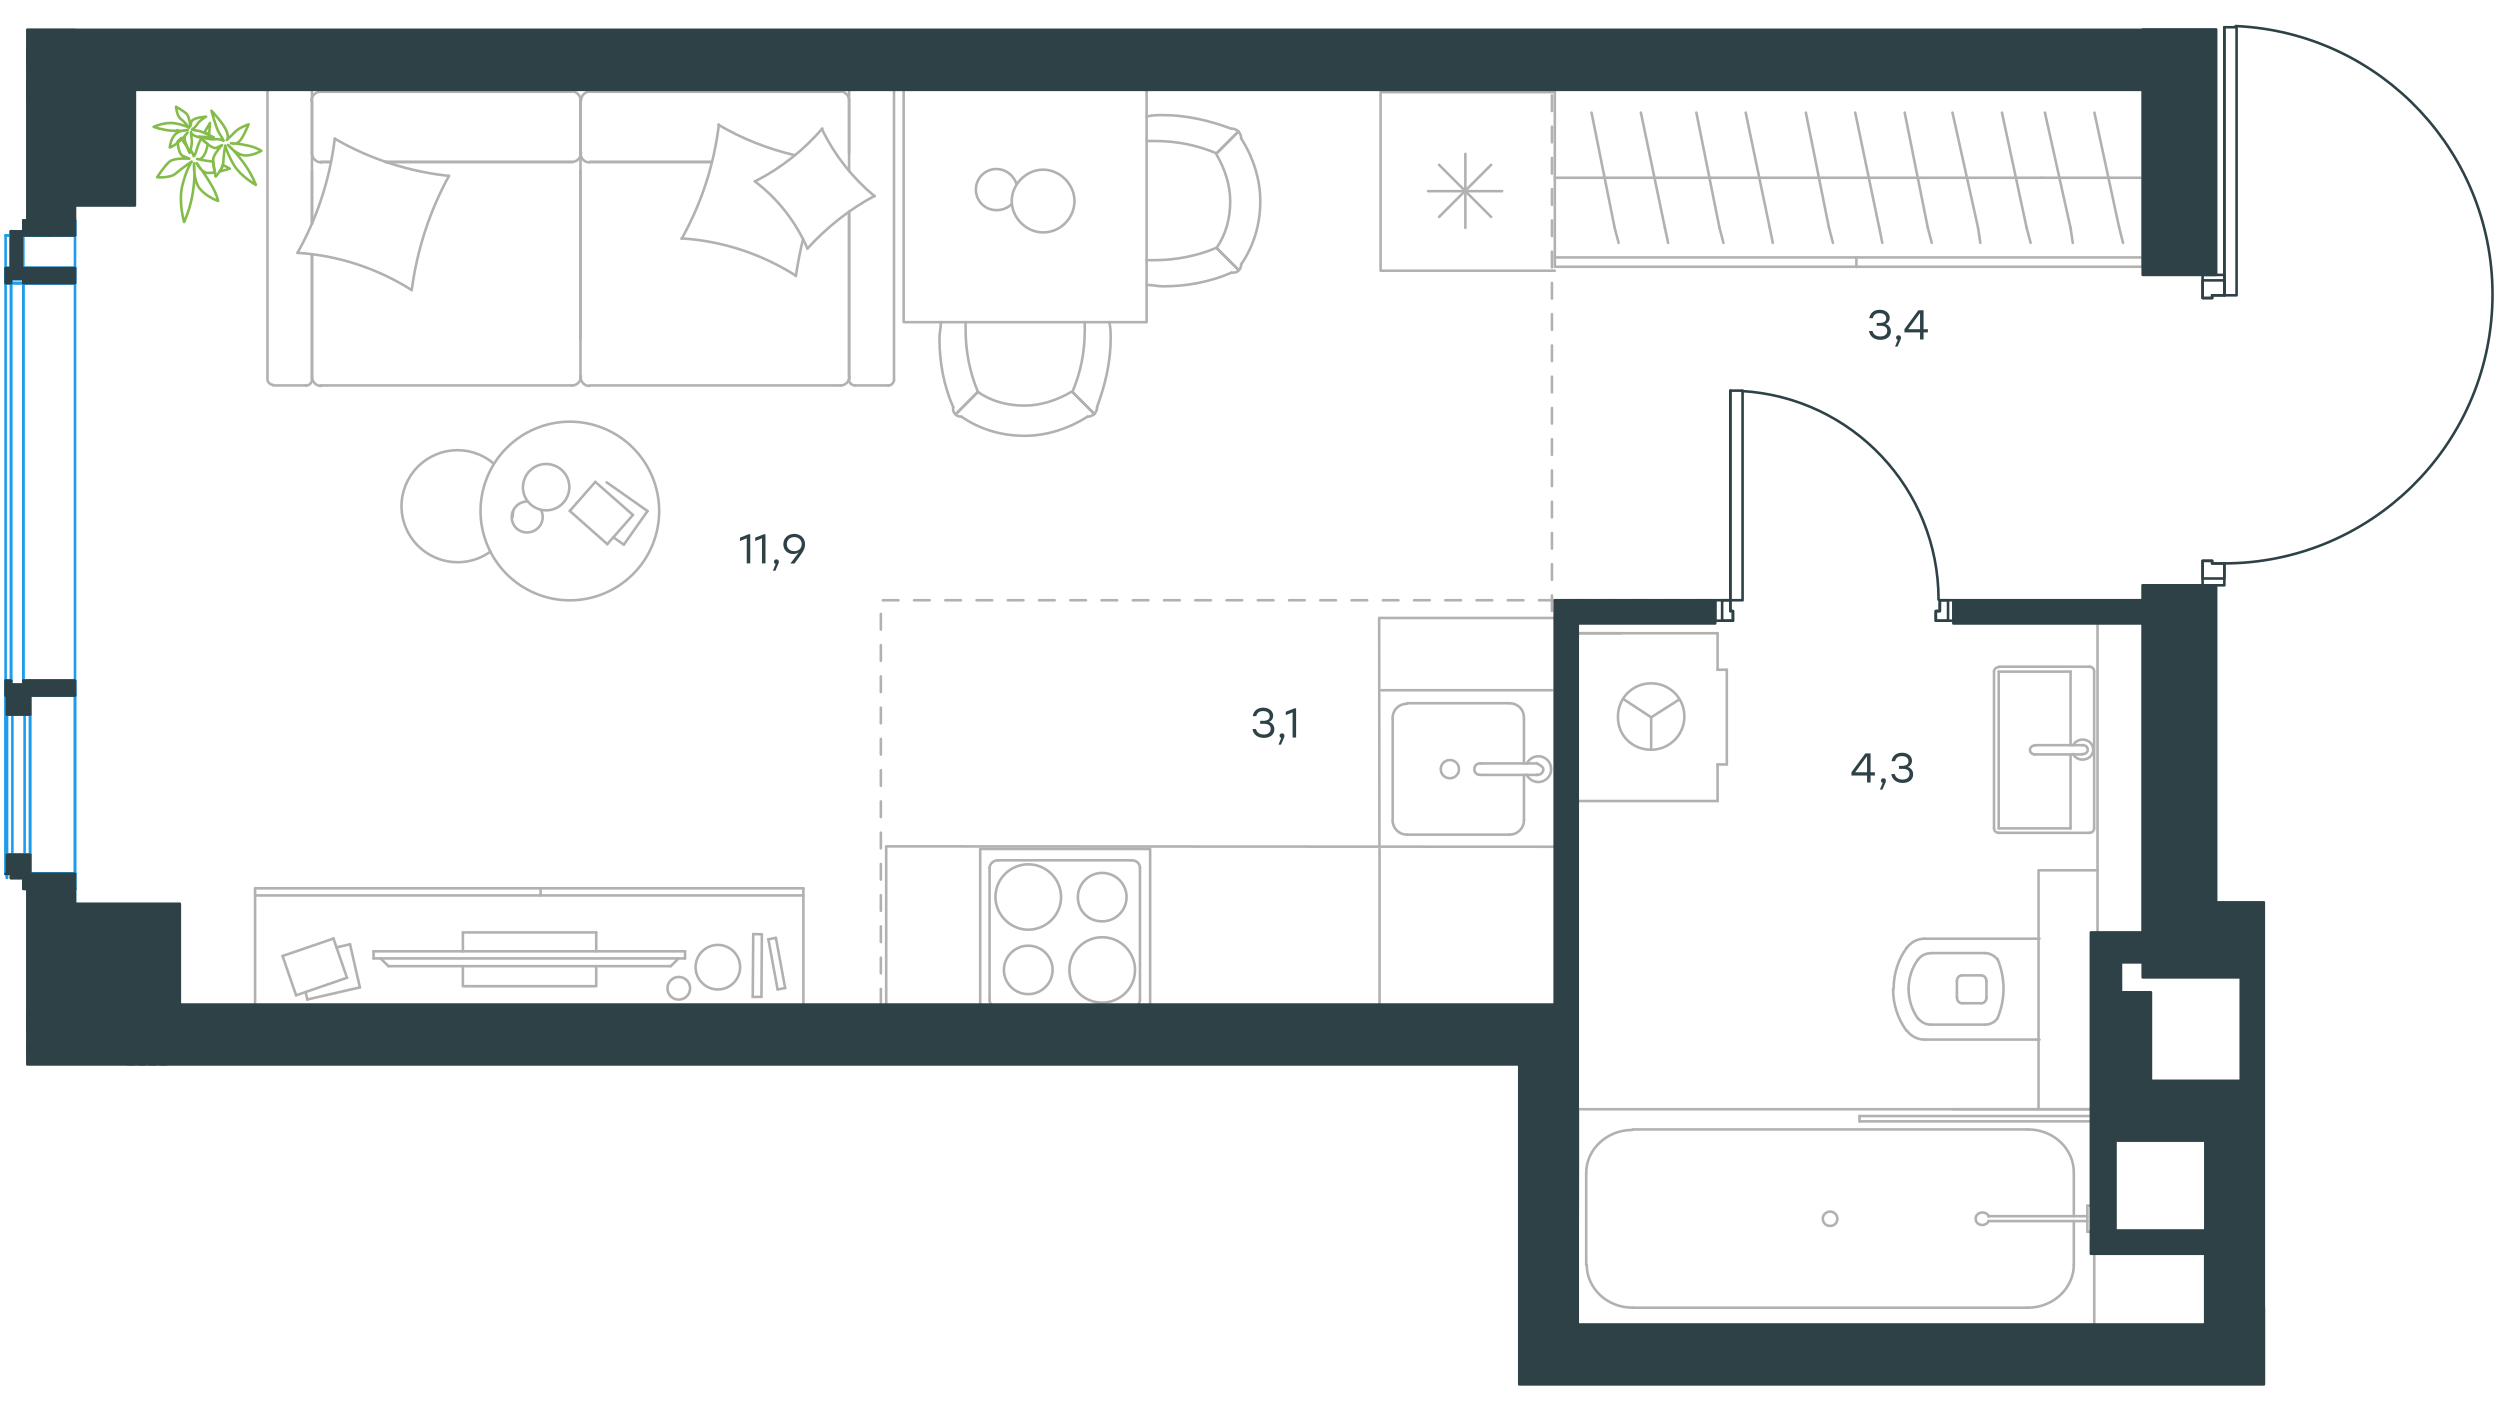 <?xml version="1.0" encoding="utf-8"?>
<!-- Generator: Adobe Illustrator 25.2.0, SVG Export Plug-In . SVG Version: 6.00 Build 0)  -->
<svg version="1.1" id="Слой_1" xmlns="http://www.w3.org/2000/svg" xmlns:xlink="http://www.w3.org/1999/xlink" x="0px" y="0px"
	 viewBox="0 0 1920 1080" style="enable-background:new 0 0 1920 1080;" xml:space="preserve">
<style type="text/css">
	.st0{fill:none;stroke:#B2B1B0;stroke-width:2;stroke-linecap:round;stroke-linejoin:round;stroke-miterlimit:22.926;}
	.st1{fill:none;stroke:#B2B1B0;stroke-width:2;stroke-linecap:round;stroke-linejoin:round;stroke-miterlimit:10;}
	.st2{fill:none;stroke:#84BC4A;stroke-width:2;stroke-linecap:round;stroke-linejoin:round;stroke-miterlimit:10;}
	
		.st3{fill:none;stroke:#1D9CEB;stroke-width:2;stroke-linecap:round;stroke-linejoin:round;stroke-miterlimit:10;stroke-dasharray:4.607,3.649;}
	
		.st4{fill:none;stroke:#B2B1B0;stroke-width:2;stroke-linecap:round;stroke-linejoin:round;stroke-miterlimit:10;stroke-dasharray:12;}
	.st5{fill:none;stroke:#1D9CEB;stroke-width:2;stroke-linecap:round;stroke-linejoin:round;stroke-miterlimit:10;}
	.st6{fill:none;stroke:#2D4146;stroke-width:2;stroke-linecap:round;stroke-linejoin:round;stroke-miterlimit:10;}
	.st7{fill:#2D4146;stroke:#2D4146;stroke-width:2;stroke-linecap:round;stroke-linejoin:round;stroke-miterlimit:10;}
	.st8{fill:#2D4146;}
</style>
<g id="Слой_2_1_">
</g>
<g id="Слой_1_1_">
	<g>
		<g>
			<line class="st0" x1="234.7" y1="761.9" x2="236" y2="767.6"/>
			<line class="st0" x1="584.7" y1="765.6" x2="578.1" y2="765.6"/>
			<line class="st0" x1="617" y1="687.7" x2="195.9" y2="687.7"/>
			<line class="st0" x1="236" y1="767.6" x2="276.4" y2="758.3"/>
			<line class="st0" x1="276.4" y1="758.3" x2="268.8" y2="725.2"/>
			<line class="st0" x1="578.1" y1="765.6" x2="578.5" y2="717.4"/>
			<line class="st0" x1="256.1" y1="720.8" x2="217" y2="734.2"/>
			<line class="st0" x1="227.4" y1="764.4" x2="266.5" y2="750.9"/>
			<line class="st0" x1="217" y1="734.2" x2="227.4" y2="764.4"/>
			<line class="st0" x1="617" y1="682.2" x2="195.9" y2="682.2"/>
			<line class="st0" x1="268.8" y1="725.2" x2="258.4" y2="727.6"/>
			<line class="st0" x1="415.2" y1="687.7" x2="415.2" y2="682.2"/>
			<line class="st0" x1="585.1" y1="717.5" x2="584.8" y2="765.6"/>
			<line class="st0" x1="603" y1="758.8" x2="597.2" y2="759.9"/>
			<line class="st0" x1="578.5" y1="717.4" x2="585.1" y2="717.5"/>
			<polyline class="st0" points="617,682.2 617,783.4 195.9,783.4 195.9,682.2 			"/>
			<line class="st0" x1="595.9" y1="720.3" x2="603" y2="758.8"/>
			<line class="st0" x1="266.5" y1="751" x2="256.1" y2="720.8"/>
			<line class="st0" x1="597.2" y1="759.9" x2="590.1" y2="721.4"/>
			<line class="st0" x1="590.1" y1="721.4" x2="595.9" y2="720.3"/>
			<path class="st0" d="M521.3,767.7c4.8,0,8.7-3.9,8.7-8.7s-3.9-8.7-8.7-8.7s-8.7,3.9-8.7,8.7C512.6,763.9,516.5,767.7,521.3,767.7
				z"/>
			<path class="st0" d="M551.3,759.9c9.5,0,17.1-7.7,17.1-17.1c0-9.5-7.7-17.1-17.1-17.1c-9.4,0-17.1,7.7-17.1,17.1
				S541.9,759.9,551.3,759.9z"/>
		</g>
		<g>
			<polyline class="st0" points="355.5,742 355.5,757.4 457.9,757.4 457.9,742 			"/>
			<line class="st0" x1="457.9" y1="730.6" x2="457.9" y2="716.1"/>
			<line class="st0" x1="457.9" y1="716.1" x2="355.5" y2="716.1"/>
			<line class="st0" x1="355.5" y1="716.1" x2="355.5" y2="730.6"/>
			<line class="st0" x1="526.1" y1="730.6" x2="526.1" y2="736.1"/>
			<line class="st0" x1="298.3" y1="742" x2="292.3" y2="736.1"/>
			<line class="st0" x1="521.1" y1="736.1" x2="515.2" y2="742"/>
			<line class="st0" x1="286.9" y1="736.1" x2="526.1" y2="736.1"/>
			<line class="st0" x1="526.1" y1="730.6" x2="286.9" y2="730.6"/>
			<line class="st0" x1="286.9" y1="730.6" x2="286.9" y2="736.1"/>
			<line class="st0" x1="515.2" y1="742" x2="298.3" y2="742"/>
		</g>
	</g>
	<line class="st1" x1="1153.6" y1="146.8" x2="1096.8" y2="146.8"/>
	<line class="st1" x1="1105.2" y1="126.6" x2="1145.2" y2="166.6"/>
	<line class="st1" x1="1145.2" y1="126.6" x2="1105.2" y2="166.6"/>
	<line class="st1" x1="1125.4" y1="118.2" x2="1125.4" y2="175"/>
	<g>
		<line class="st1" x1="1059.5" y1="783.9" x2="1059.5" y2="652"/>
		<polyline class="st1" points="1200.5,784.2 680.6,783.9 680.6,650 1198.5,650.3 		"/>
		<line class="st1" x1="1180.7" y1="595.1" x2="1136.7" y2="595.1"/>
		<line class="st1" x1="1170.4" y1="551.5" x2="1170.4" y2="586.3"/>
		<line class="st1" x1="1069.6" y1="630" x2="1069.6" y2="551.5"/>
		<line class="st1" x1="1170.4" y1="595.1" x2="1170.4" y2="630"/>
		<line class="st1" x1="1159.4" y1="641" x2="1080.5" y2="641"/>
		<line class="st1" x1="1136.7" y1="586.3" x2="1180.7" y2="586.3"/>
		<line class="st1" x1="1080.5" y1="540.1" x2="1159.4" y2="540.1"/>
		<path class="st1" d="M1136.7,586.3L1136.7,586.3c-2.6,0-4.4,1.8-4.4,4.4s1.8,4.4,4.4,4.4"/>
		<path class="st1" d="M1170.4,551.1c0-6.2-4.8-11-11-11"/>
		<path class="st1" d="M1172.6,595.1c1.5,3.3,5.1,5.5,8.8,5.5c5.5,0,9.9-4.4,9.9-9.9s-4.4-9.9-9.9-9.9c-3.7,0-7,2.2-8.8,5.5"/>
		<path class="st1" d="M1069.5,630c0,5.9,4.8,11,11,11"/>
		<path class="st1" d="M1159.4,641c5.9,0,11-4.8,11-11"/>
		<path class="st1" d="M1080.5,540.5c-6.2,0-11,4.8-11,11"/>
		<path class="st1" d="M1180.2,595.1h0.7c2.2,0,4.4-1.8,4.4-4.4c0-2.2-5.1-4.4-5.1-4.4"/>
		<path class="st1" d="M1113.5,597.7c-3.7,0-7-2.9-7-7c0-3.7,2.9-7,7-7c3.7,0,7,2.9,7,7C1120.5,594.4,1117.6,597.7,1113.5,597.7"/>
		<line class="st1" x1="1192.1" y1="530.1" x2="1060.7" y2="530.1"/>
		<path class="st1" d="M1066.2,651.1"/>
		<path class="st1" d="M1182.3,683.3"/>
		<polyline class="st1" points="1059.4,649.7 1059.2,474.6 1194.1,474.6 		"/>
		<path class="st1" d="M1065.4,474.3"/>
	</g>
	<g>
		<line class="st1" x1="1319.1" y1="514.4" x2="1319.1" y2="486.3"/>
		<line class="st1" x1="1268.1" y1="550.9" x2="1246.5" y2="536.7"/>
		<line class="st1" x1="1268.1" y1="550.9" x2="1268.1" y2="575.8"/>
		<line class="st1" x1="1326.2" y1="587.1" x2="1319.1" y2="587.1"/>
		<line class="st1" x1="1326.2" y1="514.4" x2="1326.2" y2="587.1"/>
		<line class="st1" x1="1268.1" y1="550.9" x2="1289.5" y2="537.3"/>
		<line class="st1" x1="1245.3" y1="486.3" x2="1210.6" y2="486.3"/>
		<line class="st1" x1="1210.6" y1="615.2" x2="1319.1" y2="615.2"/>
		<line class="st1" x1="1319.1" y1="486.3" x2="1210.6" y2="486.3"/>
		<line class="st1" x1="1319.1" y1="615.2" x2="1319.1" y2="587.1"/>
		<line class="st1" x1="1319.1" y1="514.4" x2="1326.2" y2="514.4"/>
		<path class="st1" d="M1268.1,575.8c13.9,0,25.5-11.3,25.5-25.5s-11.3-25.5-25.5-25.5s-25.5,11.3-25.5,25.5
			C1242.3,564.8,1253.6,575.8,1268.1,575.8"/>
	</g>
	<g>
		<line class="st1" x1="1562.6" y1="579.4" x2="1599.1" y2="579.4"/>
		<line class="st1" x1="1590.2" y1="572.3" x2="1590.2" y2="515.7"/>
		<line class="st1" x1="1604.7" y1="639.6" x2="1535" y2="639.6"/>
		<line class="st1" x1="1535" y1="636.2" x2="1590.2" y2="636.2"/>
		<line class="st1" x1="1535" y1="515.8" x2="1535" y2="636.2"/>
		<line class="st1" x1="1590.2" y1="515.8" x2="1535" y2="515.8"/>
		<line class="st1" x1="1599.1" y1="572.3" x2="1562.6" y2="572.3"/>
		<line class="st1" x1="1590.2" y1="636.2" x2="1590.2" y2="579.4"/>
		<line class="st1" x1="1608.3" y1="515.8" x2="1608.3" y2="636.2"/>
		<line class="st1" x1="1535" y1="512" x2="1604.7" y2="512"/>
		<line class="st1" x1="1531.4" y1="636.2" x2="1531.4" y2="515.8"/>
		<path class="st1" d="M1535,512.4c-2,0-3.6,1.5-3.6,3.4"/>
		<path class="st1" d="M1531.4,636.2c0,1.8,1.6,3.4,3.6,3.4"/>
		<path class="st1" d="M1608.3,515.4c0-1.8-1.6-3.4-3.6-3.4"/>
		<path class="st1" d="M1604.7,639.6c2,0,3.6-1.5,3.6-3.4"/>
		<path class="st1" d="M1592.2,579.1c1.3,2.8,4.3,4.3,7.2,4.3c4.6,0,8.2-3.4,8.2-7.7s-3.6-7.7-8.2-7.7c-3,0-5.9,1.8-7.2,4.3"/>
		<path class="st1" d="M1599.1,579.1h0.7c2,0,3.6-1.5,3.6-3.4c0-1.8-1.6-3.4-3.6-3.4h-0.7"/>
		<path class="st1" d="M1562.6,572.6L1562.6,572.6c-2,0-3.6,1.5-3.6,3.4c0,1.8,1.7,3.4,3.6,3.4"/>
	</g>
	<g>
		<line class="st1" x1="1525.6" y1="766.2" x2="1525.6" y2="753.4"/>
		<line class="st1" x1="1566.3" y1="720.9" x2="1477.9" y2="720.9"/>
		<line class="st1" x1="1502.9" y1="753.4" x2="1502.9" y2="766.2"/>
		<line class="st1" x1="1521.6" y1="749.1" x2="1506.9" y2="749.1"/>
		<line class="st1" x1="1506.9" y1="770.5" x2="1521.6" y2="770.5"/>
		<line class="st1" x1="1477.9" y1="798.4" x2="1566.3" y2="798.4"/>
		<line class="st1" x1="1524.6" y1="732" x2="1482.5" y2="732"/>
		<line class="st1" x1="1482.5" y1="786.9" x2="1524.6" y2="786.9"/>
		<path class="st1" d="M1525.6,766.2c0,2.3-1.6,4.3-3.9,4.3"/>
		<path class="st1" d="M1464.5,727.8c3.3-4.3,8.2-6.9,13.5-6.9"/>
		<path class="st1" d="M1521.6,749.1c2.3,0,3.9,2,3.9,4.3"/>
		<path class="st1" d="M1502.9,753.4c0-2.3,1.6-4.3,3.9-4.3"/>
		<path class="st1" d="M1454.3,759.6v-0.3c0-11.5,3.6-22.7,10.2-31.6"/>
		<path class="st1" d="M1464.1,791.5c-6.6-9.2-10.2-20-10.2-31.9c0,0.3,0,0.3,0,0"/>
		<path class="st1" d="M1477.9,798.4c-5.3,0-10.2-2.6-13.5-6.9"/>
		<path class="st1" d="M1473,737c2.3-3,5.9-4.9,9.5-4.9"/>
		<path class="st1" d="M1465.8,759.6v-0.3c0-8.2,2.6-16.1,7.2-22.3"/>
		<path class="st1" d="M1506.9,770.5c-2.3,0-3.9-2-3.9-4.3"/>
		<path class="st1" d="M1482.5,786.9c-3.6,0-7.2-2-9.5-4.9"/>
		<path class="st1" d="M1473,782.3c-4.6-6.6-7.2-14.5-7.2-22.7"/>
		<path class="st1" d="M1534.1,736.6c3,7.2,4.6,14.8,4.6,22.7s-1.6,15.4-4.6,22.7"/>
		<path class="st1" d="M1534.1,782c-2.3,3.3-5.9,4.9-9.5,4.9"/>
		<path class="st1" d="M1524.6,732c3.6,0,7.2,2,9.5,4.9"/>
	</g>
	<line class="st1" x1="1610.9" y1="856.1" x2="1610.9" y2="464.9"/>
	<g>
		<path class="st2" d="M136.8,100.9c-0.1-0.4-0.4-0.8-0.5-1l-0.2,0.1c0.1,0.2,0,0.7-0.1,1.4C136.5,101.2,136.7,101.1,136.8,100.9z
			 M160.6,103.3c0.4-4.9,0.7-8.8,0.7-8.8s-2.1,3.2-4.3,7.2C158.4,102,159.6,102.6,160.6,103.3z M160.2,106.6
			c0.1-0.5,0.2-0.9,0.3-1.4c-1.5-0.1-3.4-0.1-5.1-0.1l-0.1,0.3C156.6,105.7,158.4,106.3,160.2,106.6z M168.8,131.7
			c4.2-1,7.7-2.2,7.7-2.2s-2.3-1.5-5.4-2.7C170.7,128.7,169.7,130.3,168.8,131.7z M147.2,124.1c0,0-3.9,5.5-7.1,18.1
			c-3.3,12.6,1.3,28.3,1.3,28.3s4.8-9.8,6.8-23.3c2-13.4,0.8-21.8,0.8-21.8s-0.7,13.3,4.6,19.7c5.6,6.5,13.9,9.2,13.9,9.2
			s-0.9-5-5.2-12.3c-4.3-7.5-11.2-16.7-11.2-16.7s3.1,6.9,8.1,7.5c1.5,0.1,3.6,0,5.9-0.3c-0.4-2.4-1.1-5.6-1.3-8.3
			c-0.5-0.1-0.9,0-1.1-0.2c-5.4-0.5-11.3-1.9-11.3-1.9s3.3,1.9,6.2-4.5c0.8-1.8,1.4-4.2,2-6.9c-1.8-1.4-3.8-3.1-5-4.4
			c-1.6,2.9-2.7,5.7-3.2,7.4c-1.2,5.3-2.6,6.3-2.6,6.3s-0.4-2.4-2.8-5c-0.3,1.2-0.6,1.7-0.6,1.7s-1-2-2-4.5c-1.5-1.7-3-4-4.2-6.2
			c-0.8,0.9-1.7,1.6-2.7,2.5l-0.1,0.3c0.4,4.9,1.5,9.8,4,11l5,2.1c0,0-11.5-1-15.3,2.3c-3.8,3.2-9.4,11.9-9.4,11.9
			s10.1,1.1,14.7-3.2C140.2,128.8,147.2,124.1,147.2,124.1z"/>
		<path class="st2" d="M171.5,124.4c-0.1,5.2-5.9,11.2-5.9,11.2s-2.1-8.6-1.9-12.9c0.1-4.3,6.8-11.2,6.8-11.2l-4,1.9
			c-3.4,1.8-11.5-6.6-13.5-8.6c0.3,0.2,0.7,0.1,1.1,0.2c2.5,0.7,7.2,2.3,10.3,2c4.1-0.6,7.3,1.1,7.3,1.1s-0.7-1.9-3.2-5.6
			S162.4,85,162.4,85s9.4,9.9,11.6,15.7c2.2,5.8,0.1,6.8,0.1,6.8s3.3-2.9,6.4-6.2c3.2-3.3,10.4-5.8,10.4-5.8s-4.1,10.3-7.1,13.1
			c-2.9,2.8-6.4,1.4-6.4,1.4s6.9,0.3,13.4,1.9c6.6,1.5,9.9,3.9,9.9,3.9s-6,3.8-12.6,3.6c-6.7-0.4-13-8.1-13-8.1s4.6,3.8,11.3,12.8
			c6.8,8.9,10.1,17.9,10.1,17.9s-11.4-6.2-17-15.5c-5.4-9.3-6.5-14.7-6.5-14.7S171.7,118.7,171.5,124.4z"/>
		<path class="st2" d="M138.7,91.3c-3-2.6-3.5-9.3-3.5-9.3s5.7,3.1,8,5.3c2.3,2.2,3,9.7,3,9.7l0.8-3.4c0.8-3.4,11.3-4,11.3-4
			s-5.2,2.9-6.8,5.8c-1.8,2.9-4,4-4,4s1.2,0.6,4.3,1c3.3,0.3,12.4,5.1,12.4,5.1s-9.8,0.9-13.8-0.8c-4.1-1.7-3.7-3.4-3.7-3.4
			s0.2,3.3,0.6,6.9c0.3,3.6-1.6,9.2-1.6,9.2s-3.7-7.7-3.9-10.8c-0.2-3.1,2.2-4.6,2.2-4.6s-3.2,4-7,7.2s-6.6,4.1-6.6,4.1
			s0.4-5.6,3.6-9.5c3.2-4,10.2-3.9,10.2-3.9s-4,1-12,0.5c-7.8-0.5-14.2-3-14.2-3s8.7-4,16.3-2.7s10.9,3.4,10.9,3.4
			S141.9,93.5,138.7,91.3z"/>
	</g>
	<g>
		<line class="st1" x1="439.1" y1="124.4" x2="296.1" y2="124.4"/>
		<line class="st1" x1="656.9" y1="296" x2="682.2" y2="296"/>
		<line class="st1" x1="452.9" y1="296" x2="645.4" y2="296"/>
		<line class="st1" x1="239.6" y1="131.4" x2="239.6" y2="171.9"/>
		<line class="st1" x1="239.6" y1="195.3" x2="239.6" y2="289.3"/>
		<line class="st1" x1="652.1" y1="162.6" x2="652.1" y2="289.3"/>
		<line class="st1" x1="445.8" y1="77.2" x2="445.8" y2="117.7"/>
		<line class="st1" x1="546.5" y1="124.4" x2="452.9" y2="124.4"/>
		<line class="st1" x1="235.2" y1="61.2" x2="209.9" y2="61.2"/>
		<line class="st1" x1="445.8" y1="117.7" x2="445.8" y2="77.2"/>
		<line class="st1" x1="452.9" y1="70.5" x2="645.4" y2="70.5"/>
		<line class="st1" x1="652.1" y1="291.6" x2="652.1" y2="162.6"/>
		<line class="st1" x1="445.8" y1="131.4" x2="445.8" y2="260.7"/>
		<line class="st1" x1="246.3" y1="296" x2="439.2" y2="296"/>
		<line class="st1" x1="209.9" y1="296" x2="235.2" y2="296"/>
		<line class="st1" x1="254.1" y1="124.4" x2="246.3" y2="124.4"/>
		<line class="st1" x1="239.6" y1="171.9" x2="239.6" y2="66"/>
		<line class="st1" x1="254.1" y1="124.4" x2="246.3" y2="124.4"/>
		<line class="st1" x1="239.6" y1="117.7" x2="239.6" y2="77.2"/>
		<line class="st1" x1="445.8" y1="117.7" x2="445.8" y2="77.2"/>
		<line class="st1" x1="546.5" y1="124.4" x2="452.9" y2="124.4"/>
		<line class="st1" x1="246.3" y1="70.5" x2="439.2" y2="70.5"/>
		<line class="st1" x1="239.6" y1="291.6" x2="239.6" y2="195.3"/>
		<line class="st1" x1="439.1" y1="124.4" x2="296.1" y2="124.4"/>
		<line class="st1" x1="686.6" y1="291.6" x2="686.6" y2="66"/>
		<line class="st1" x1="682.2" y1="61.2" x2="656.9" y2="61.2"/>
		<line class="st1" x1="652.1" y1="66" x2="652.1" y2="131.4"/>
		<line class="st1" x1="445.8" y1="289.3" x2="445.8" y2="117.7"/>
		<line class="st1" x1="652.1" y1="77.2" x2="652.1" y2="117.7"/>
		<path class="st1" d="M235.2,61.6c2.2,0,4.5,1.9,4.5,4.5"/>
		<path class="st1" d="M656.5,296c-2.2,0-4.5-1.9-4.5-4.5"/>
		<path class="st1" d="M652.4,65.6c0-2.2,1.9-4.5,4.5-4.5"/>
		<path class="st1" d="M446.2,117.3c0,4.1-3.3,7.1-7.1,7.1"/>
		<path class="st1" d="M645,70.1c4.1,0,7.1,3.3,7.1,7.1"/>
		<path class="st1" d="M239.2,77.5c0-4.1,3.3-7.1,7.1-7.1"/>
		<path class="st1" d="M446.2,289c0,4.1-3.3,7.1-7.1,7.1"/>
		<path class="st1" d="M438.8,70.1c4.1,0,7.1,3.3,7.1,7.1"/>
		<path class="st1" d="M452.5,296.4c-3.7,0-6.7-3.3-6.7-7.1"/>
		<path class="st1" d="M209.9,295.6c-2.2,0-4.5-1.9-4.5-4.5V65.6c0-2.2,1.9-4.5,4.5-4.5"/>
		<path class="st1" d="M446.2,77.5c0-4.1,3-7.1,6.7-7.1"/>
		<path class="st1" d="M686.6,291.6c0,2.2-1.9,4.5-4.5,4.5"/>
		<path class="st1" d="M246.7,296.4c-4.1,0-7.1-3.3-7.1-7.1"/>
		<path class="st1" d="M239.6,291.6c0,2.2-1.9,4.5-4.5,4.5"/>
		<path class="st1" d="M652.4,289c0,4.1-3.3,7.1-7.1,7.1"/>
		<path class="st1" d="M246.7,124.7c-4.1,0-7.1-3.3-7.1-7.1"/>
		<path class="st1" d="M452.5,124.7c-3.7,0-6.7-3.3-6.7-7.1"/>
		<path class="st1" d="M682.2,61.6c2.2,0,4.5,1.9,4.5,4.5"/>
		<path class="st1" d="M316.2,222.8c4.1-30.8,13.7-60.6,28.6-87.7"/>
		<path class="st1" d="M620.1,190.9c14.9-16.4,32.3-30.1,51.6-40.5"/>
		<path class="st1" d="M579.6,139.2c17.8,13.4,31.6,31.2,40.5,51.6"/>
		<path class="st1" d="M228.5,194.2c31.2,1.9,61.3,11.9,87.7,28.6"/>
		<path class="st1" d="M552.1,95.7c-3.7,30.8-13.4,60.6-28.6,87.7"/>
		<path class="st1" d="M610.4,119.2c-20.4-4.8-40.5-12.6-58.7-23.4"/>
		<path class="st1" d="M523.5,183.1c31.2,1.9,61.3,11.9,87.7,28.6"/>
		<path class="st1" d="M257.1,106.5c-3.7,30.8-13.4,60.6-28.6,87.7"/>
		<path class="st1" d="M344.8,135.1c-30.8-3.3-60.9-13-87.7-28.6"/>
		<path class="st1" d="M631.6,98.7c-14.5,16.7-31.9,30.5-51.6,40.5"/>
		<path class="st1" d="M611.2,212c1.5-9.7,3.3-19.3,5.6-28.6"/>
		<path class="st1" d="M671.7,150.7c-17.1-14.1-30.8-31.6-40.5-51.6"/>
	</g>
	<g>
		<line class="st1" x1="497.3" y1="392.5" x2="479.1" y2="418.3"/>
		<line class="st1" x1="479.1" y1="418.3" x2="471" y2="412.6"/>
		<line class="st1" x1="465.9" y1="370.4" x2="497.3" y2="392.5"/>
		<line class="st1" x1="486.1" y1="395.5" x2="466.4" y2="417.9"/>
		<line class="st1" x1="466.4" y1="417.9" x2="437.6" y2="392.4"/>
		<line class="st1" x1="437.6" y1="392.4" x2="457.2" y2="370.1"/>
		<line class="st1" x1="457.2" y1="370.1" x2="486.1" y2="395.5"/>
		<path class="st1" d="M411.6,455.9c35,14.4,75.1-2.4,89.5-37.4s-2.4-75.1-37.4-89.5s-75.1,2.4-89.5,37.4
			C359.8,401.4,376.6,441.5,411.6,455.9"/>
		<path class="st1" d="M412.7,390.6c8.9,3.7,19.4-0.4,23.2-9.7c3.7-8.9-0.4-19.4-9.7-23.2c-8.9-3.7-19.4,0.4-23.2,9.7
			C399.2,376.7,403.5,386.8,412.7,390.6"/>
		<path class="st1" d="M415.5,391.8c1.6,3,1.7,6.7,0.4,9.8c-2.4,5.8-9.3,9-15.5,6.5s-9-9.3-6.5-15.5c1.8-4.5,6.3-7.5,11.1-7.5"/>
		<path class="st1" d="M394.1,393c-0.2,1.5-0.3,2.7-0.5,4.2"/>
		<path class="st1" d="M376.7,423.6c-12,8.7-27.6,10.7-41.7,4.9c-21.9-9-32.5-34.2-23.4-56.1c9-21.9,34.2-32.5,56.1-23.4
			c4.1,1.7,8.3,4.2,11.5,7.1"/>
	</g>
	<g>
		<rect x="694" y="60.8" class="st0" width="186.6" height="186.6"/>
		<path class="st0" d="M934.3,190.4c7.4-10.5,10.5-23.1,10.5-35.8c0-12.6-4.2-25.2-10.5-35.8"/>
		<path class="st0" d="M880.6,218.8c4.2,0,8.4,1.1,12.6,1.1c17.9,0,35.8-3.2,52.6-10.5"/>
		<path class="st0" d="M945.8,98.9c-16.8-6.3-34.7-10.5-52.6-10.5c-4.2,0-8.4,0-12.6,1.1"/>
		<path class="st0" d="M880.6,199.8c2.1,0,4.2,0,6.3,0c15.8,0,32.6-3.2,47.3-9.5"/>
		<path class="st0" d="M934.3,117.8c-14.7-6.3-30.5-9.5-47.3-9.5c-2.1,0-4.2,0-6.3,0"/>
		<path class="st0" d="M953.2,203c9.5-13.7,14.7-30.5,14.7-48.4c0-16.8-5.3-33.7-14.7-48.4"/>
		<line class="st0" x1="934.3" y1="190.4" x2="951.1" y2="207.2"/>
		<line class="st0" x1="934.3" y1="117.8" x2="951.1" y2="101"/>
		<line class="st0" x1="934.3" y1="190.4" x2="951.1" y2="207.2"/>
		<line class="st0" x1="934.3" y1="117.8" x2="951.1" y2="101"/>
		<path class="st0" d="M953.2,106.2c0-4.2-3.2-7.4-7.4-7.4"/>
		<path class="st0" d="M945.8,209.3c4.2,0.8,7.4-2.1,7.4-6.3"/>
		<path class="st0" d="M751,301c10.5,7.4,23.1,10.5,35.8,10.5c12.6,0,25.2-4.2,35.8-10.5"/>
		<path class="st0" d="M722.6,247.4c0,4.2-1.1,8.4-1.1,12.6c0,17.9,3.2,35.8,10.5,52.6"/>
		<path class="st0" d="M842.5,312.6c6.3-16.8,10.5-34.7,10.5-52.6c0-4.2,0-8.4-1.1-12.6"/>
		<path class="st0" d="M741.6,247.4c0,2.1,0,4.2,0,6.3c0,15.8,3.2,32.6,9.5,47.3"/>
		<path class="st0" d="M823.6,301c6.3-14.7,9.5-30.5,9.5-47.3c0-2.1,0-4.2,0-6.3"/>
		<path class="st0" d="M738.4,320c13.7,9.5,30.5,14.7,48.4,14.7c16.8,0,33.7-5.3,48.4-14.7"/>
		<line class="st0" x1="751" y1="301" x2="734.2" y2="317.9"/>
		<line class="st0" x1="823.6" y1="301" x2="840.4" y2="317.9"/>
		<line class="st0" x1="751" y1="301" x2="734.2" y2="317.9"/>
		<line class="st0" x1="823.6" y1="301" x2="840.4" y2="317.9"/>
		<path class="st0" d="M835.2,320c4.2,0,7.4-3.2,7.4-7.4"/>
		<path class="st0" d="M732.1,312.6c-0.8,4.2,2.1,7.4,6.3,7.4"/>
		<path class="st0" d="M825.2,154.4c0-12.9-11.2-24.1-24.1-24.1c-12.9,0-24.1,11.2-24.1,24.1c0,12.9,11.2,24.1,24.1,24.1
			C814.6,178.5,825.2,167.3,825.2,154.4"/>
		<path class="st0" d="M777,156.7c-2.9,2.9-7,4.7-11.7,4.7c-8.8,0-15.8-7-15.8-15.8s7-15.8,15.8-15.8c7,0,12.9,4.7,15.3,11.2"/>
	</g>
	<g>
		<line class="st0" x1="1644.7" y1="136.5" x2="1568.1" y2="136.5"/>
		<rect x="1194.1" y="68.7" class="st0" width="451.5" height="136.2"/>
		<line class="st0" x1="1645.6" y1="197.7" x2="1194.1" y2="197.7"/>
		<line class="st0" x1="1568.1" y1="136.5" x2="1194.1" y2="136.5"/>
		<line class="st0" x1="1407.7" y1="186.5" x2="1404.6" y2="174.7"/>
		<line class="st0" x1="1404.6" y1="174.7" x2="1386.9" y2="86.5"/>
		<line class="st0" x1="1445.6" y1="186.5" x2="1443.2" y2="174.7"/>
		<line class="st0" x1="1443.2" y1="174.7" x2="1424.8" y2="86.5"/>
		<line class="st0" x1="1323.6" y1="186.5" x2="1320.5" y2="174.7"/>
		<line class="st0" x1="1320.5" y1="174.7" x2="1302.8" y2="86.5"/>
		<line class="st0" x1="1361.5" y1="186.5" x2="1359.1" y2="174.7"/>
		<line class="st0" x1="1359.1" y1="174.7" x2="1340.7" y2="86.5"/>
		<line class="st0" x1="1243.1" y1="186.5" x2="1240" y2="174.7"/>
		<line class="st0" x1="1240" y1="174.7" x2="1222.3" y2="86.5"/>
		<line class="st0" x1="1281.1" y1="186.5" x2="1278.6" y2="174.7"/>
		<line class="st0" x1="1278.6" y1="174.7" x2="1260.2" y2="86.5"/>
		<line class="st0" x1="1483.6" y1="186.5" x2="1480.5" y2="174.7"/>
		<line class="st0" x1="1480.5" y1="174.7" x2="1462.8" y2="86.5"/>
		<line class="st0" x1="1520.9" y1="186.5" x2="1519.1" y2="174.7"/>
		<line class="st0" x1="1519.1" y1="174.7" x2="1499.5" y2="86.5"/>
		<line class="st0" x1="1556.4" y1="174.7" x2="1537.5" y2="86.5"/>
		<line class="st0" x1="1425.7" y1="197.7" x2="1425.7" y2="205"/>
		<line class="st0" x1="1559.5" y1="186.5" x2="1556.4" y2="174.7"/>
		<line class="st0" x1="1591.9" y1="186.5" x2="1590.1" y2="174.7"/>
		<line class="st0" x1="1590.1" y1="174.7" x2="1570.5" y2="86.5"/>
		<line class="st0" x1="1627.5" y1="174.7" x2="1608.5" y2="86.5"/>
		<line class="st0" x1="1630.5" y1="186.5" x2="1627.5" y2="174.7"/>
	</g>
	<polyline class="st1" points="1194.1,70.8 1060.3,70.8 1060.3,207.9 1194.1,207.9 	"/>
	<g>
		<path class="st0" d="M846.5,707.6c10.3,0,18.7-8.4,18.7-18.6c0-10.3-8.4-18.6-18.7-18.6s-18.7,8.4-18.7,18.6
			C827.8,699.2,835.5,707.6,846.5,707.6"/>
		<path class="st0" d="M789.7,714c13.5,0,25.2-10.9,25.2-25.1c0-13.5-11-25.1-25.2-25.1c-13.5,0-25.2,10.9-25.2,25.1
			C764.5,702.5,776.1,714,789.7,714"/>
		<path class="st0" d="M789.7,763.5c10.3,0,18.7-8.4,18.7-18.6c0-10.3-8.4-18.6-18.7-18.6s-18.7,8.4-18.7,18.6
			C771,755.2,779.4,763.5,789.7,763.5"/>
		<path class="st0" d="M846.5,770c13.5,0,25.2-10.9,25.2-25.1c0-13.5-11-25.1-25.2-25.1c-13.5,0-25.2,10.9-25.2,25.1
			C821.3,759,832.3,770,846.5,770"/>
		<line class="st0" x1="766.5" y1="660.7" x2="869" y2="660.7"/>
		<line class="st0" x1="760" y1="768" x2="760" y2="666.5"/>
		<line class="st0" x1="869" y1="773.8" x2="766.5" y2="773.8"/>
		<line class="st0" x1="875.5" y1="666.5" x2="875.5" y2="768"/>
		<path class="st0" d="M766.5,773.8L766.5,773.8c-3.9,0-6.5-2.6-6.5-5.8"/>
		<path class="st0" d="M869,660.7L869,660.7c3.9,0,6.5,2.6,6.5,5.8"/>
		<path class="st0" d="M760,666.5L760,666.5c0-3.2,3.2-5.8,6.5-5.8"/>
		<path class="st0" d="M875.5,768L875.5,768c0,3.2-3.2,5.8-6.5,5.8"/>
		<rect x="752.8" y="652" class="st0" width="130.5" height="130.5"/>
	</g>
	<polyline class="st1" points="1610.9,668.4 1565.6,668.4 1565.6,851.4 	"/>
	<g>
		<polyline class="st1" points="1211.3,1019.8 1606.3,1019.8 1609.8,1019.8 		"/>
		<line class="st1" x1="1214.1" y1="1019.8" x2="1214.1" y2="1019.8"/>
		<line class="st1" x1="1592.7" y1="900.9" x2="1592.7" y2="934"/>
		<polyline class="st1" points="1211.3,1019.8 1211.9,899.1 1211.9,851.9 1624.3,851.9 		"/>
		<line class="st1" x1="1218.2" y1="971.2" x2="1218.2" y2="900.9"/>
		<line class="st1" x1="1592.7" y1="937.8" x2="1592.7" y2="971.2"/>
		<line class="st1" x1="1557.4" y1="1004.3" x2="1253.9" y2="1004.3"/>
		<line class="st1" x1="1253.9" y1="867.4" x2="1557.4" y2="867.4"/>
		<path class="st1" d="M1218.6,971.2c0,18.3,15.6,33.1,35.3,33.1"/>
		<path class="st1" d="M1592.7,900.5c0-18.3-15.6-33.1-35.3-33.1"/>
		<path class="st1" d="M1253.5,867.8c-19.3,0-35.3,14.8-35.3,33.1"/>
		<path class="st1" d="M1557.4,1004.3c19.3,0,35.3-14.8,35.3-33.1"/>
		<path class="st1" d="M1399.9,936c0-3.1,2.6-5.5,5.6-5.5s5.6,2.4,5.6,5.5s-2.2,5.5-5.6,5.5C1402.5,941.6,1399.9,939.1,1399.9,936"
			/>
		<line class="st1" x1="1428.1" y1="861.2" x2="1428.1" y2="857.1"/>
		<line class="st1" x1="1607.6" y1="861.2" x2="1428.1" y2="861.2"/>
		<line class="st1" x1="1428.1" y1="857.1" x2="1607.6" y2="857.1"/>
		<line class="st1" x1="1499.8" y1="851.9" x2="1644.5" y2="851.9"/>
		<line class="st1" x1="1607.6" y1="946" x2="1603.1" y2="946"/>
		<line class="st1" x1="1603.1" y1="937.8" x2="1527.3" y2="937.8"/>
		<line class="st1" x1="1527.3" y1="934" x2="1603.1" y2="934"/>
		<line class="st1" x1="1603.1" y1="946" x2="1603.1" y2="926"/>
		<line class="st1" x1="1603.1" y1="926" x2="1607.6" y2="926"/>
		<path class="st1" d="M1527.3,934.3c-0.7-2.1-2.6-3.1-4.8-3.1c-3,0-5.2,2.1-5.2,4.8c0,2.8,2.2,4.8,5.2,4.8c2.2,0,4.1-1.4,4.8-3.1"
			/>
	</g>
	<line class="st1" x1="1608.4" y1="851.4" x2="1608.4" y2="1016.6"/>
	<g id="Слой_3">
	</g>
	<g>
		<line class="st3" x1="98.4" y1="817.5" x2="128.7" y2="817.5"/>
		<polyline class="st4" points="1191.9,469.3 1191.9,461 1191.9,68.9 		"/>
		<polyline class="st4" points="676.5,771.5 676.5,461 1317.3,461 		"/>
		<line class="st5" x1="57.6" y1="681.6" x2="57.6" y2="791.3"/>
		<path class="st5" d="M17.9,681.6"/>
		<path class="st5" d="M15.8,177.7L8.5,209v-31.4L15.8,177.7L15.8,177.7z M15.8,209v-31.4L8.5,209H15.8z M16.8,177.7l-1,31.4v-31.4
			H16.8z M16.8,209v-31.4l-1,31.4H16.8z"/>
		<path class="st5" d="M15.8,177.7L8.5,209v-31.4L15.8,177.7L15.8,177.7z M15.8,209v-31.4L8.5,209H15.8z M16.8,177.7l-1,31.4v-31.4
			H16.8z M16.8,209v-31.4l-1,31.4H16.8z"/>
		<line class="st5" x1="8.5" y1="177.7" x2="15.8" y2="177.7"/>
		<rect x="8.5" y="177.7" class="st5" width="7.3" height="31.4"/>
		<rect x="8.5" y="177.7" class="st5" width="7.3" height="31.4"/>
		<rect x="8.5" y="177.7" class="st5" width="7.3" height="31.4"/>
		<rect x="8.5" y="177.7" class="st5" width="7.3" height="31.4"/>
		<rect x="8.5" y="177.7" class="st5" width="7.3" height="31.4"/>
		<rect x="8.5" y="177.7" class="st5" width="7.3" height="31.4"/>
		<rect x="8.5" y="177.7" class="st5" width="7.3" height="31.4"/>
		<rect x="8.5" y="177.7" class="st5" width="7.3" height="31.4"/>
		<polyline class="st5" points="15.8,209 15.8,177.7 15.8,209 8.5,209 8.5,177.7 8.5,209 		"/>
		<line class="st5" x1="15.8" y1="177.7" x2="8.5" y2="177.7"/>
		<rect x="8.5" y="177.7" class="st5" width="7.3" height="31.4"/>
		<rect x="8.5" y="177.7" class="st5" width="7.3" height="31.4"/>
		<rect x="8.5" y="177.7" class="st5" width="7.3" height="31.4"/>
		<rect x="8.5" y="177.7" class="st5" width="7.3" height="31.4"/>
		<rect x="8.5" y="177.7" class="st5" width="7.3" height="31.4"/>
		<rect x="8.5" y="177.7" class="st5" width="7.3" height="31.4"/>
		<rect x="8.5" y="177.7" class="st5" width="7.3" height="31.4"/>
		<rect x="8.5" y="177.7" class="st5" width="7.3" height="31.4"/>
		<rect x="8.5" y="177.7" class="st5" width="7.3" height="31.4"/>
		<rect x="8.5" y="177.7" class="st5" width="7.3" height="31.4"/>
		<rect x="8.5" y="177.7" class="st5" width="7.3" height="31.4"/>
		<rect x="8.5" y="177.7" class="st5" width="7.3" height="31.4"/>
		<polyline class="st5" points="8.5,177.7 8.5,209 15.8,209 8.5,209 		"/>
		<polyline class="st5" points="8.5,177.7 15.8,177.7 15.8,209 15.8,177.7 8.5,177.7 8.5,209 15.8,209 		"/>
		<rect x="15.8" y="177.7" class="st5" width="1" height="31.4"/>
		<path class="st5" d="M17.9,180.8l19.9-11.5v11.5H17.9z M17.9,169.3v11.5l19.9-11.5H17.9z"/>
		<path class="st5" d="M17.9,180.8l19.9-11.5v11.5H17.9z M17.9,169.3v11.5l19.9-11.5H17.9z"/>
		<path class="st5" d="M37.7,180.8l19.9-11.5v11.5H37.7z M37.7,169.3v11.5l19.9-11.5H37.7z"/>
		<path class="st5" d="M37.7,180.8l19.9-11.5v11.5H37.7z M37.7,169.3v11.5l19.9-11.5H37.7z"/>
		<polyline class="st5" points="57.6,180.8 57.6,169.3 17.9,169.3 17.9,172.4 		"/>
		<polyline class="st5" points="57.6,180.8 17.9,180.8 17.9,177.7 8.5,177.7 8.5,180.8 4.3,180.8 		"/>
		<path class="st5" d="M4.3,205.9l4.2,11.5v-11.5H4.3z M4.3,217.4v-11.5l4.2,11.5H4.3z"/>
		<path class="st5" d="M4.3,205.9l4.2,11.5v-11.5H4.3z M4.3,217.4v-11.5l4.2,11.5H4.3z"/>
		<path class="st5" d="M8.5,209l9.4,5.2V209H8.5z M8.5,214.3V209l9.4,5.2H8.5V214.3z"/>
		<path class="st5" d="M8.5,209l9.4,5.2V209H8.5z M8.5,214.3V209l9.4,5.2H8.5V214.3z"/>
		<path class="st5" d="M17.9,205.9l39.7,11.5v-11.5H17.9z M17.9,217.4v-11.5l39.7,11.5H17.9z"/>
		<path class="st5" d="M17.9,205.9l39.7,11.5v-11.5H17.9z M17.9,217.4v-11.5l39.7,11.5H17.9z"/>
		<polygon class="st5" points="17.9,217.4 57.6,217.4 57.6,205.9 17.9,205.9 17.9,209 8.5,209 8.5,205.9 4.3,205.9 4.3,217.4 
			8.5,217.4 8.5,214.3 17.9,214.3 		"/>
		<line class="st5" x1="4.3" y1="180.8" x2="8.5" y2="180.8"/>
		<polyline class="st5" points="16.8,180.8 17.9,180.8 57.6,180.8 		"/>
		<polyline class="st5" points="57.6,205.9 17.9,205.9 16.8,205.9 		"/>
		<line class="st5" x1="8.5" y1="205.9" x2="4.3" y2="205.9"/>
		<line class="st5" x1="57.6" y1="180.8" x2="57.6" y2="205.9"/>
		<line class="st5" x1="4.3" y1="205.9" x2="4.3" y2="180.8"/>
		<path class="st5" d="M8.5,180.8v25.1V180.8z"/>
		<path class="st5" d="M17.9,180.8v25.1V180.8z"/>
		<line class="st5" x1="8.5" y1="531" x2="17.9" y2="531"/>
		<line class="st5" x1="8.5" y1="674.2" x2="17.9" y2="674.2"/>
		<line class="st5" x1="57.6" y1="671.1" x2="23.1" y2="671.1"/>
		<line class="st5" x1="5.3" y1="671.1" x2="4.3" y2="671.1"/>
		<line class="st5" x1="4.3" y1="534.2" x2="5.3" y2="534.2"/>
		<polyline class="st5" points="23.1,534.2 57.6,534.2 57.6,671.1 		"/>
		<line class="st5" x1="4.3" y1="534.2" x2="4.3" y2="671.1"/>
		<polyline class="st5" points="8.5,525.8 17.9,525.8 17.9,217.4 8.5,217.4 8.5,525.8 17.9,525.8 		"/>
		<line class="st5" x1="8.5" y1="217.4" x2="17.9" y2="217.4"/>
		<line class="st5" x1="57.6" y1="522.7" x2="17.9" y2="522.7"/>
		<line class="st5" x1="8.5" y1="522.7" x2="4.3" y2="522.7"/>
		<polyline class="st5" points="4.3,217.4 8.5,217.4 17.9,217.4 57.6,217.4 57.6,522.7 		"/>
		<path class="st5" d="M17.9,522.7V217.4V522.7z"/>
		<path class="st5" d="M8.5,522.7V217.4V522.7z"/>
		<line class="st5" x1="4.3" y1="217.4" x2="4.3" y2="522.7"/>
		<path class="st5" d="M5.3,671.1l3.1-14.6v14.6H5.3z M5.3,656.5v14.6l3.1-14.6H5.3z"/>
		<path class="st5" d="M5.3,671.1l3.1-14.6v14.6H5.3z M5.3,656.5v14.6l3.1-14.6H5.3z"/>
		<path class="st5" d="M5.3,548.8L23.1,531v17.8H5.3z M5.3,531v17.8L23.1,531H5.3z"/>
		<path class="st5" d="M5.3,548.8L23.1,531v17.8H5.3z M5.3,531v17.8L23.1,531H5.3z"/>
		<path class="st5" d="M8.5,674.2l14.6-17.8v17.8H8.5z M8.5,656.5v17.8l14.6-17.8H8.5z"/>
		<path class="st5" d="M8.5,674.2l14.6-17.8v17.8H8.5z M8.5,656.5v17.8l14.6-17.8H8.5z"/>
		<path class="st5" d="M5.3,548.8h17.8H5.3z"/>
		<polyline class="st5" points="5.3,674.2 5.3,656.5 23.1,656.5 23.1,674.2 8.5,674.2 		"/>
		<line class="st5" x1="23.1" y1="656.5" x2="23.1" y2="548.8"/>
		<line class="st5" x1="5.3" y1="656.5" x2="5.3" y2="548.8"/>
		<rect x="9.5" y="548.8" class="st5" width="9.4" height="107.7"/>
		<line class="st5" x1="23.1" y1="548.8" x2="23.1" y2="656.5"/>
		<polyline class="st5" points="23.1,674.2 23.1,656.5 5.3,656.5 5.3,548.8 23.1,548.8 23.1,531 5.3,531 5.3,548.8 23.1,548.8 		"/>
		<polyline class="st5" points="23.1,656.5 5.3,656.5 5.3,674.2 		"/>
		<line class="st5" x1="8.5" y1="674.2" x2="23.1" y2="674.2"/>
		<line class="st5" x1="4.3" y1="534.2" x2="5.3" y2="534.2"/>
		<line class="st5" x1="23.1" y1="534.2" x2="57.6" y2="534.2"/>
		<line class="st5" x1="57.6" y1="671.1" x2="23.1" y2="671.1"/>
		<line class="st5" x1="5.3" y1="671.1" x2="4.3" y2="671.1"/>
		<line class="st5" x1="57.6" y1="534.2" x2="57.6" y2="671.1"/>
		<line class="st5" x1="4.3" y1="671.1" x2="4.3" y2="534.2"/>
		<path class="st5" d="M57.6,534.2l-34.5-11.5v11.5H57.6z M57.6,522.7v11.5l-34.5-11.5H57.6z"/>
		<path class="st5" d="M57.6,534.2l-34.5-11.5v11.5H57.6z M57.6,522.7v11.5l-34.5-11.5H57.6z"/>
		<path class="st5" d="M23.1,531l-5.2-8.4v8.4H23.1z M23.1,522.7v8.4l-5.2-8.4H23.1z"/>
		<path class="st5" d="M23.1,531l-5.2-8.4v8.4H23.1z M23.1,522.7v8.4l-5.2-8.4H23.1z"/>
		<path class="st5" d="M17.9,531l-9.4-5.2v5.2H17.9z M17.9,525.8v5.2l-9.4-5.2H17.9z"/>
		<path class="st5" d="M17.9,531l-9.4-5.2v5.2H17.9z M17.9,525.8v5.2l-9.4-5.2H17.9z"/>
		<path class="st5" d="M8.5,531l-3.1-8.4v8.4H8.5z M8.5,522.7v8.4l-3.1-8.4H8.5z"/>
		<path class="st5" d="M8.5,531l-3.1-8.4v8.4H8.5z M8.5,522.7v8.4l-3.1-8.4H8.5z"/>
		<path class="st5" d="M5.3,534.2l-1-11.5v11.5H5.3z M5.3,522.7v11.5l-1-11.5H5.3z"/>
		<path class="st5" d="M5.3,534.2l-1-11.5v11.5H5.3z M5.3,522.7v11.5l-1-11.5H5.3z"/>
		<polyline class="st5" points="57.6,534.2 57.6,522.7 17.9,522.7 17.9,525.8 8.5,525.8 8.5,522.7 4.3,522.7 4.3,534.2 5.3,534.2 		
			"/>
		<line class="st5" x1="8.5" y1="531" x2="17.9" y2="531"/>
		<line class="st5" x1="23.1" y1="534.2" x2="57.6" y2="534.2"/>
		<path class="st5" d="M57.6,671.1l-34.5,11.5v-11.5H57.6z M57.6,682.6v-11.5l-34.5,11.5H57.6z"/>
		<path class="st5" d="M57.6,671.1l-34.5,11.5v-11.5H57.6z M57.6,682.6v-11.5l-34.5,11.5H57.6z"/>
		<path class="st5" d="M23.1,674.2l-5.2,8.4v-8.4H23.1z M23.1,682.6v-8.4l-5.2,8.4H23.1z"/>
		<path class="st5" d="M23.1,674.2l-5.2,8.4v-8.4H23.1z M23.1,682.6v-8.4l-5.2,8.4H23.1z"/>
		<path class="st5" d="M14.7,674.2L14.7,674.2h3.1H14.7z M17.9,674.2h-3.1H17.9z"/>
		<path class="st5" d="M14.7,674.2L14.7,674.2h3.1H14.7z M17.9,674.2h-3.1H17.9z"/>
		<path class="st5" d="M8.5,674.2L8.5,674.2h6.3H8.5z M14.7,674.2H8.5H14.7z"/>
		<path class="st5" d="M8.5,674.2L8.5,674.2h6.3H8.5z M14.7,674.2H8.5H14.7z"/>
		<path class="st5" d="M5.3,671.1h-1H5.3z"/>
		<path class="st5" d="M5.3,671.1h-1H5.3z"/>
		<line class="st5" x1="57.6" y1="671.1" x2="23.1" y2="671.1"/>
		<line class="st5" x1="17.9" y1="674.2" x2="8.5" y2="674.2"/>
		<line class="st5" x1="5.3" y1="671.1" x2="4.3" y2="671.1"/>
		<polyline class="st5" points="17.9,679.5 17.9,682.6 57.6,682.6 57.6,671.1 		"/>
		<polygon class="st6" points="1317.3,461 1328.9,461 1328.9,469.3 1330.9,469.3 1330.9,476.7 1317.3,476.7 		"/>
		<polygon class="st6" points="1486.7,476.7 1486.7,469.3 1489.8,469.3 1489.8,461 1500.3,461 1500.3,476.7 		"/>
		<rect x="1328.9" y="300" class="st6" width="9.4" height="161"/>
		<polygon class="st6" points="1322.6,461 1328.9,461 1328.9,469.3 1330.9,469.3 1330.9,476.7 1322.6,476.7 		"/>
		<polygon class="st6" points="1496.1,476.7 1486.7,476.7 1486.7,469.3 1489.8,469.3 1489.8,461 1496.1,461 		"/>
		<line class="st6" x1="1328.9" y1="300" x2="1328.9" y2="461"/>
		<path class="st6" d="M1488.8,460.5c0-85.1-66.4-155.3-151.3-160.2"/>
		<polygon class="st6" points="1708.3,211.1 1708.3,226.8 1698.9,226.8 1698.9,228.9 1691.6,228.9 1691.6,211.1 		"/>
		<polygon class="st6" points="1691.6,430.7 1698.9,430.7 1698.9,432.7 1708.3,432.7 1708.3,449.5 1691.6,449.5 		"/>
		<rect x="1708.3" y="20.9" class="st6" width="9.4" height="205.9"/>
		<polygon class="st6" points="1708.3,215.3 1708.3,226.8 1698.9,226.8 1698.9,228.9 1691.6,228.9 1691.6,215.3 		"/>
		<polygon class="st6" points="1691.6,444.3 1691.6,430.7 1698.9,430.7 1698.9,432.7 1708.3,432.7 1708.3,444.3 		"/>
		<line class="st6" x1="1708.3" y1="20.9" x2="1708.3" y2="226.8"/>
		<path class="st6" d="M1707.8,432.7c112.2,0,203.9-89.7,206.4-201.9C1916.7,118.7,1829.1,25,1717,20"/>
		<path class="st7" d="M1738.6,1004.6V876v-46v-45v-34.5l0,0V693H1702V449.5h-56.5V461h-145.3v15.7v2.1h145.3v214.3v23h-16.7h-23v46
			v114v86.8h18.8h69v41.8v12.5h-481.9V771.5V478.8h105.6V461H1194v17.8v292.7h-27.2H138.1v-77.4H57.6v-11.5H21v107.7h36.6v11.5H21
			v5.2v10.5h36.6l0,0h80.5h-17.8h17.8v-17.8l121.3,17.8h907.4v199.7v46h571.9v-46v-12.6H1738.6z M1628.9,739.1h16.7v11.5h75.3v34.5
			v45h-69v-68h-23V739.1z M1624.7,945v-69h27.2h41.8v69H1624.7z M138.1,817.5L138.1,817.5h121.3l-139.1-17.8L138.1,817.5z"/>
		<polygon class="st7" points="1645.6,22.6 1645.6,22.9 103.6,22.9 103.6,22.9 57.6,22.9 57.6,22.8 21,22.8 21,50.1 57.6,50.1 
			57.6,61.6 21,61.6 21,169.3 57.6,169.3 57.6,157.8 103.6,157.8 103.6,145.3 103.6,69 1645.6,69 1645.6,211.1 1702,211.1 
			1702,22.6 		"/>
		<path class="st7" d="M15.8,177.7L8.5,209v-31.4L15.8,177.7L15.8,177.7z M15.8,209v-31.4L8.5,209H15.8z M16.8,177.7l-1,31.4v-31.4
			H16.8z M16.8,209v-31.4l-1,31.4H16.8z"/>
		<path class="st7" d="M17.9,180.8l19.9-11.5v11.5H17.9z M17.9,169.3v11.5l19.9-11.5H17.9z"/>
		<path class="st7" d="M37.7,180.8l19.9-11.5v11.5H37.7z M37.7,169.3v11.5l19.9-11.5H37.7z"/>
		<path class="st7" d="M4.3,205.9l4.2,11.5v-11.5H4.3z M4.3,217.4v-11.5l4.2,11.5H4.3z"/>
		<path class="st7" d="M8.5,209l9.4,5.2V209H8.5z M8.5,214.3V209l9.4,5.2H8.5V214.3z"/>
		<path class="st7" d="M17.9,205.9l39.7,11.5v-11.5H17.9z M17.9,217.4v-11.5l39.7,11.5H17.9z"/>
		<path class="st7" d="M5.3,671.1l3.1-14.6v14.6H5.3z M5.3,656.5v14.6l3.1-14.6H5.3z"/>
		<path class="st7" d="M5.3,548.8L23.1,531v17.8H5.3z M5.3,531v17.8L23.1,531H5.3z"/>
		<path class="st7" d="M8.5,674.2l14.6-17.8v17.8H8.5z M8.5,656.5v17.8l14.6-17.8H8.5z"/>
		<path class="st7" d="M57.6,534.2l-34.5-11.5v11.5H57.6z M57.6,522.7v11.5l-34.5-11.5H57.6z"/>
		<path class="st7" d="M23.1,531l-5.2-8.4v8.4H23.1z M23.1,522.7v8.4l-5.2-8.4H23.1z"/>
		<path class="st7" d="M17.9,531l-9.4-5.2v5.2H17.9z M17.9,525.8v5.2l-9.4-5.2H17.9z"/>
		<path class="st7" d="M8.5,531l-3.1-8.4v8.4H8.5z M8.5,522.7v8.4l-3.1-8.4H8.5z"/>
		<path class="st7" d="M5.3,534.2l-1-11.5v11.5H5.3z M5.3,522.7v11.5l-1-11.5H5.3z"/>
		<path class="st7" d="M57.6,671.1l-34.5,11.5v-11.5H57.6z M57.6,682.6v-11.5l-34.5,11.5H57.6z"/>
		<path class="st7" d="M23.1,674.2l-5.2,8.4v-8.4H23.1z M23.1,682.6v-8.4l-5.2,8.4H23.1z"/>
		<path class="st7" d="M14.7,674.2L14.7,674.2h3.1H14.7z M17.9,674.2h-3.1H17.9z"/>
		<path class="st7" d="M8.5,674.2L8.5,674.2h6.3H8.5z M14.7,674.2H8.5H14.7z"/>
		<path class="st7" d="M5.3,671.1h-1H5.3z"/>
	</g>
	<g>
		<path class="st8" d="M1439.9,595.6h-3.3v5.4h-2.7v-5.4h-12v-2.5l10.7-14.5h4v14.5h3.3V595.6z M1433.9,593.1v-12h-0.3l-8.8,12
			H1433.9z"/>
		<path class="st8" d="M1445.7,606.4h-1.9l2.1-5.2c-0.8-0.2-1.3-0.8-1.3-1.7c0-1.1,0.8-1.8,1.9-1.8c0.8,0,1.8,0.4,1.9,1.9
			C1448.4,600.1,1448.3,600.8,1445.7,606.4z"/>
		<path class="st8" d="M1469.3,594.7c0,4.1-3.3,6.6-8,6.6c-4.4,0-8.1-2.2-8.8-6.8h2.7c0.7,3,3.1,4.2,6,4.2c3.3,0,5.3-1.7,5.3-4.3
			c0-2.2-1.3-3.9-5-3.9h-3.1v-2.3h2.3c3.4,0,5-1.3,5-3.5c0-2.5-2-4-5-4c-2.7,0-4.6,1-5.3,3.9h-2.7c0.8-4.6,4.1-6.5,8.1-6.5
			c4.3,0,7.6,2.5,7.6,6.2c0,2.1-1.1,3.9-3.2,4.7C1467.8,589.9,1469.3,592,1469.3,594.7z"/>
	</g>
	<g>
		<path class="st8" d="M1452.2,254.4c0,4.1-3.3,6.6-8,6.6c-4.4,0-8.1-2.2-8.8-6.8h2.7c0.7,3,3.1,4.2,6,4.2c3.3,0,5.3-1.7,5.3-4.3
			c0-2.2-1.3-3.9-5-3.9h-3.1V248h2.3c3.4,0,5-1.3,5-3.5c0-2.5-2-4-5-4c-2.7,0-4.6,1-5.3,3.9h-2.7c0.8-4.6,4.1-6.5,8.1-6.5
			c4.3,0,7.6,2.5,7.6,6.2c0,2.1-1.1,3.9-3.2,4.7C1450.7,249.7,1452.2,251.7,1452.2,254.4z"/>
		<path class="st8" d="M1457.3,266.2h-1.9l2.1-5.2c-0.8-0.2-1.3-0.8-1.3-1.7c0-1.1,0.8-1.8,1.9-1.8c0.8,0,1.8,0.4,1.9,1.9
			C1460,259.9,1459.9,260.6,1457.3,266.2z"/>
		<path class="st8" d="M1480.6,255.3h-3.3v5.4h-2.7v-5.4h-12v-2.5l10.7-14.5h4v14.5h3.3V255.3z M1474.6,252.8v-12h-0.3l-8.8,12
			H1474.6z"/>
	</g>
	<g>
		<path class="st8" d="M978.7,560.1c0,4.1-3.3,6.6-8,6.6c-4.4,0-8.1-2.2-8.8-6.8h2.7c0.7,3,3.1,4.2,6,4.2c3.3,0,5.3-1.7,5.3-4.3
			c0-2.2-1.3-3.9-5-3.9h-3.1v-2.3h2.3c3.4,0,5-1.3,5-3.5c0-2.5-2-4-5-4c-2.7,0-4.6,1-5.3,3.9h-2.7c0.8-4.6,4.1-6.5,8.1-6.5
			c4.3,0,7.6,2.5,7.6,6.2c0,2.1-1.1,3.9-3.2,4.7C977.3,555.4,978.7,557.4,978.7,560.1z"/>
		<path class="st8" d="M983.8,571.9h-1.9l2.1-5.2c-0.8-0.2-1.3-0.8-1.3-1.7c0-1.1,0.8-1.8,1.9-1.8c0.8,0,1.8,0.4,1.9,1.9
			C986.5,565.6,986.4,566.3,983.8,571.9z"/>
		<path class="st8" d="M995.4,544v22.4h-2.7v-19.3l-5.2,2.1v-2.6l6.6-2.6L995.4,544L995.4,544z"/>
	</g>
	<g>
		<path class="st8" d="M576.2,410.3v22.4h-2.7v-19.3l-5.2,2.1v-2.6l6.6-2.6H576.2z"/>
		<path class="st8" d="M587.9,410.3v22.4h-2.7v-19.3l-5.2,2.1v-2.6l6.6-2.6H587.9z"/>
		<path class="st8" d="M595.5,438.3h-1.9l2.1-5.2c-0.8-0.2-1.3-0.8-1.3-1.7c0-1.1,0.8-1.8,1.9-1.8c0.8,0,1.8,0.4,1.9,1.9
			C598.2,431.9,598.1,432.6,595.5,438.3z"/>
		<path class="st8" d="M618.3,418.1c0,3.9-2.4,7-8.2,14.7H607l6.4-8.5c-1.2,0.7-2.5,1.2-4.2,1.2c-4,0-7.6-2.7-7.6-7.5s3.7-8,8.4-8
			C614.5,410,618.3,413,618.3,418.1z M615.7,417.9c0-3.4-2.5-5.4-5.7-5.4s-5.7,2.1-5.7,5.4c0,3.4,2.5,5.4,5.7,5.4
			S615.7,421.3,615.7,417.9z"/>
	</g>
</g>
<rect x="21" y="778.2" class="st7" width="42.8" height="28.7"/>
<rect x="134" y="791.3" class="st7" width="46.5" height="16.1"/>
<rect x="21" y="36.4" class="st7" width="41.9" height="39.7"/>
</svg>
